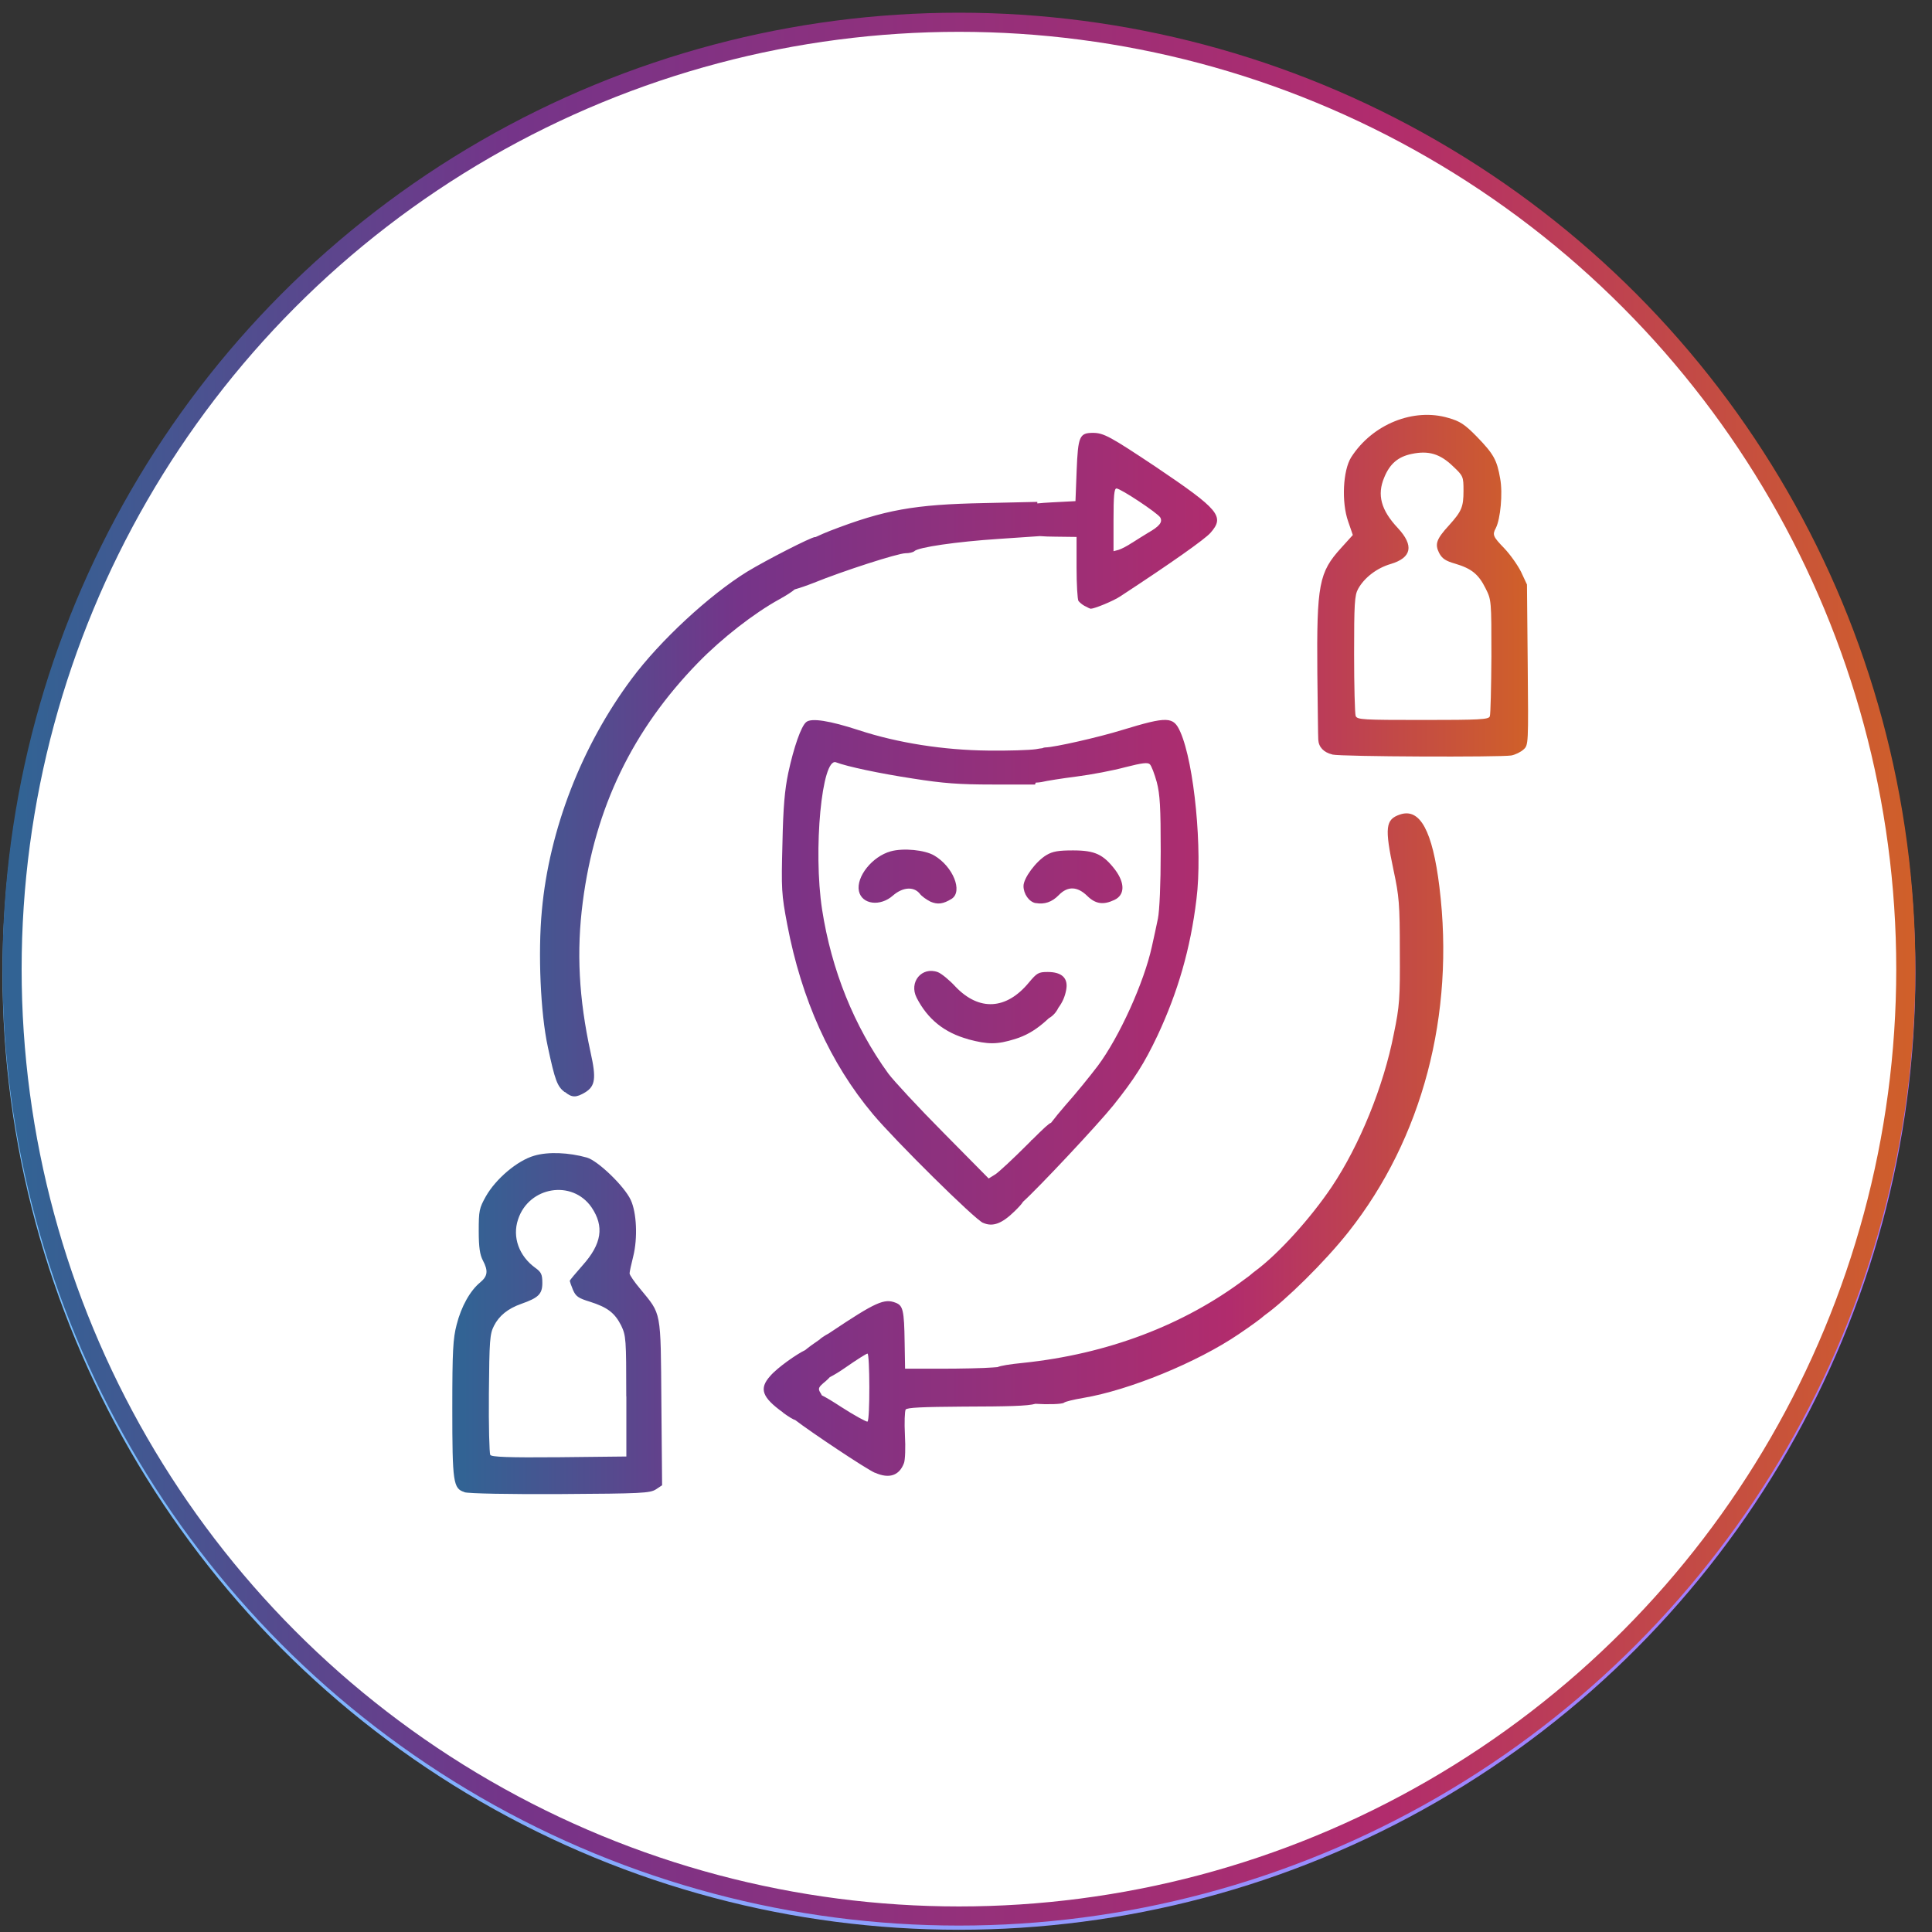 <svg xmlns="http://www.w3.org/2000/svg" width="101" height="101" viewBox="0 0 101 101" fill="none"><rect x="0" y="0" width="101" height="101" fill="#333333" stroke="none"/><circle cx="50.131" cy="50.883" r="49.5" fill="white" stroke="url(#paint0_linear_5001_2)"></circle><g clip-path="url(#clip0_5001_2)"><path d="M79.252 62.742H75.707C75.221 62.742 74.828 63.135 74.828 63.621C74.828 64.106 75.221 64.5 75.707 64.5H78.373V79.125H65.594L65.594 64.5H71.876C72.361 64.5 72.755 64.106 72.755 63.621C72.755 63.135 72.361 62.742 71.876 62.742H69.224V54.52C69.224 53.495 68.635 52.547 67.719 52.091L61.93 48.566V46.432C61.93 45.946 61.537 45.553 61.051 45.553C60.566 45.553 60.172 45.946 60.172 46.432V48.181H54.65V39.974C54.65 39.488 54.256 39.095 53.771 39.095H52.71C52.477 39.095 52.253 39.187 52.089 39.352L48.986 42.455C48.914 42.527 48.831 42.587 48.738 42.634L45.27 44.368V42.232L47.618 41.058C47.702 41.016 47.779 40.96 47.846 40.894L51.275 37.465C51.456 37.284 51.696 37.184 51.95 37.184L64.714 37.198C65.25 37.148 65.543 36.855 65.594 36.319V32.677C65.594 32.161 66.014 31.741 66.53 31.741C67.046 31.741 67.466 32.161 67.466 32.677V37.498C67.42 38.406 66.892 38.934 65.884 39.08H61.051C60.566 39.08 60.172 39.474 60.172 39.959V42.602C60.172 43.087 60.566 43.481 61.051 43.481C61.537 43.481 61.93 43.087 61.93 42.602V40.838H65.884C67.642 40.838 69.224 39.265 69.224 37.498V32.677C69.224 31.499 68.464 30.497 67.409 30.131V28.101H71.093V30.862C71.093 31.348 71.486 31.741 71.971 31.741H75.612C76.097 31.741 76.49 31.348 76.49 30.862V27.222C76.49 26.736 76.097 26.343 75.612 26.343H72.85V23.582C72.85 23.096 72.457 22.703 71.971 22.703H67.409V21.762C67.409 21.276 67.016 20.883 66.53 20.883C66.045 20.883 65.651 21.276 65.651 21.762V30.131C64.596 30.496 63.836 31.499 63.836 32.677V35.44L60.51 35.436C60.834 34.895 61.02 34.264 61.02 33.59V31.77C61.02 29.78 59.401 28.161 57.411 28.161C55.421 28.161 53.802 29.78 53.802 31.77V33.59C53.802 34.261 53.987 34.89 54.307 35.429L51.95 35.426C51.226 35.426 50.545 35.709 50.032 36.222L46.704 39.55L40.389 42.708L35.031 42.714C35.353 42.174 35.539 41.543 35.539 40.87V39.05C35.539 37.06 33.92 35.441 31.93 35.441C29.94 35.441 28.321 37.06 28.321 39.05V40.87C28.321 41.546 28.509 42.179 28.833 42.721L28.234 42.721C25.773 42.721 23.771 44.723 23.771 47.184V57.52C23.771 59.627 25.489 60.804 27.411 60.86V73.686H21.01C20.524 73.686 20.131 74.079 20.131 74.565V80.003C20.131 80.489 20.524 80.882 21.01 80.882L79.252 80.883C79.737 80.883 80.131 80.489 80.131 80.004V63.621C80.131 63.135 79.737 62.742 79.252 62.742ZM74.733 29.983H72.85V28.101H74.733V29.983ZM71.092 24.461V26.343H67.409V24.461H71.092ZM55.56 33.59V31.77C55.56 30.749 56.39 29.918 57.411 29.918C58.432 29.918 59.262 30.749 59.262 31.77V33.59C59.262 35.928 55.56 36.013 55.56 33.59ZM63.836 66.382H58.29V53.623L63.798 56.236L63.836 66.382ZM60.804 49.939C60.804 49.939 66.893 53.644 66.92 53.657C67.252 53.815 67.466 54.153 67.466 54.52V62.742H65.556V55.68C65.556 55.341 65.36 55.032 65.054 54.886L57.787 51.439C57.045 51.113 56.527 51.435 56.532 52.233V66.382H54.65V49.939H60.804ZM30.079 40.87V39.05C30.079 38.029 30.909 37.199 31.93 37.199C32.951 37.199 33.781 38.029 33.781 39.05V40.87C33.781 43.199 30.079 43.3 30.079 40.87ZM25.528 57.52V47.184C25.528 45.693 26.742 44.479 28.235 44.479L40.599 44.465C40.734 44.465 40.869 44.433 40.991 44.373L43.512 43.112V45.247L41.459 46.274C41.325 46.34 41.177 46.376 41.03 46.376H35.57C35.085 46.376 34.691 46.769 34.691 47.255V49.81C34.691 50.296 35.085 50.689 35.57 50.689C36.056 50.689 36.449 50.296 36.449 49.81V48.133H41.03C41.448 48.133 41.867 48.035 42.243 47.847L49.524 44.206C49.786 44.075 50.024 43.904 50.23 43.698L52.892 41.035L52.892 66.382H50.131C49.645 66.382 49.252 66.775 49.252 67.261V70.022H43.743V61.801C43.743 60.775 43.154 59.827 42.238 59.372L36.449 55.847V53.64C36.449 53.154 36.056 52.761 35.57 52.761C35.085 52.761 34.691 53.154 34.691 53.64V55.461H29.169V49.026C29.169 48.541 28.775 48.147 28.29 48.147C27.805 48.147 27.411 48.541 27.411 49.026V59.102C26.312 59.097 25.524 58.76 25.528 57.52ZM39.573 62.166L32.307 58.72C31.571 58.423 31.058 58.775 31.051 59.514V73.662H29.169L29.169 57.219H35.324C35.324 57.219 41.412 60.925 41.44 60.938C41.771 61.095 41.985 61.433 41.985 61.8V70.022H40.075V62.96C40.075 62.621 39.88 62.312 39.573 62.166ZM32.809 60.903L38.317 63.516V70.022H35.57C35.085 70.022 34.691 70.415 34.691 70.901V73.686H32.809V60.903H32.809ZM21.889 75.444H34.691V79.125H21.889V75.444ZM36.449 71.78H49.252V79.125H36.449V71.78ZM51.01 68.14H63.836V79.125H51.01V68.14Z" fill="url(#paint1_linear_5001_2)"></path></g><circle cx="50.131" cy="50.664" r="49.5" fill="white" stroke="url(#paint2_linear_5001_2)"></circle><path d="M27.927 60.418C28.659 60.2 29.734 60.249 30.683 60.515C31.261 60.684 32.633 62.004 32.971 62.725C33.284 63.392 33.342 64.722 33.105 65.675C33 66.085 32.913 66.496 32.913 66.569C32.913 66.652 33.163 67.02 33.467 67.378C34.589 68.746 34.537 68.442 34.575 73.326L34.613 77.646L34.286 77.863C33.973 78.057 33.563 78.081 29.3 78.106C26.636 78.12 24.507 78.081 24.275 78.009L24.285 78.004C23.693 77.82 23.645 77.529 23.645 73.617C23.645 70.609 23.683 69.975 23.871 69.254C24.112 68.296 24.584 67.465 25.1 67.044C25.495 66.715 25.533 66.439 25.244 65.893C25.09 65.603 25.027 65.216 25.027 64.359C25.027 63.295 25.052 63.165 25.398 62.546C25.919 61.627 27.045 60.67 27.927 60.418ZM73.189 42.58C74.234 42.227 74.889 43.427 75.25 46.377C76.069 53.037 74.359 59.519 70.491 64.408C69.23 66.001 67.185 67.996 66.12 68.753C65.936 68.92 65.468 69.266 64.764 69.742C62.572 71.232 59.016 72.679 56.632 73.08C56.141 73.162 55.678 73.273 55.62 73.331C55.523 73.409 54.757 73.429 54.13 73.387C53.731 73.503 52.722 73.528 50.331 73.534C48.221 73.549 47.417 73.583 47.345 73.689C47.297 73.772 47.273 74.367 47.307 75.02C47.345 75.672 47.32 76.324 47.258 76.484C47.017 77.137 46.487 77.321 45.75 76.992L45.745 76.997C45.26 76.785 42.361 74.846 41.579 74.241C41.448 74.198 41.238 74.07 40.938 73.854V73.844C39.831 73.046 39.671 72.596 40.264 71.934C40.647 71.488 41.665 70.779 42.093 70.58C42.269 70.432 42.516 70.253 42.853 70.023C42.892 69.976 42.989 69.908 43.159 69.801C43.216 69.767 43.27 69.737 43.322 69.71C43.358 69.686 43.396 69.661 43.434 69.636C45.783 68.065 46.227 67.871 46.819 68.103C47.205 68.248 47.268 68.49 47.292 70.173L47.315 71.552H49.185C50.21 71.552 51.438 71.527 51.897 71.488L52.148 71.469C52.316 71.395 52.756 71.321 53.491 71.247C57.889 70.788 61.873 69.279 65.076 66.87C65.166 66.8 65.248 66.739 65.316 66.692C65.443 66.584 65.567 66.482 65.674 66.405C66.854 65.52 68.506 63.697 69.614 62.053C71.074 59.876 72.335 56.781 72.865 54.048C73.169 52.582 73.193 52.185 73.179 49.719C73.179 47.253 73.141 46.851 72.852 45.497C72.379 43.258 72.427 42.837 73.189 42.58ZM30.924 63.116C29.912 61.651 27.648 62.028 27.084 63.745C26.771 64.674 27.133 65.665 27.99 66.284C28.294 66.502 28.352 66.624 28.352 67.073C28.352 67.653 28.144 67.847 27.253 68.161C26.54 68.413 26.087 68.79 25.822 69.313C25.606 69.738 25.582 70.062 25.558 72.843C25.543 74.536 25.582 75.973 25.63 76.06C25.704 76.166 26.558 76.204 29.227 76.18L32.744 76.142V72.998H32.739C32.739 69.99 32.725 69.83 32.475 69.298C32.137 68.63 31.752 68.34 30.837 68.05C30.235 67.866 30.104 67.774 29.955 67.436C29.859 67.209 29.787 66.988 29.786 66.962C29.786 66.923 30.09 66.565 30.451 66.154C31.463 65.028 31.598 64.113 30.924 63.116ZM45.351 70.763C45.288 70.763 44.773 71.092 44.204 71.488C43.885 71.709 43.614 71.877 43.38 71.993C43.331 72.05 43.258 72.124 43.159 72.209C42.788 72.513 42.749 72.582 42.884 72.804C42.919 72.859 42.945 72.904 42.959 72.942C43.204 73.064 43.532 73.262 43.963 73.544C44.675 74.003 45.302 74.342 45.351 74.318C45.486 74.236 45.471 70.763 45.351 70.763ZM58.66 38.164C61.044 37.439 61.343 37.449 61.704 38.261C62.436 39.915 62.871 44.438 62.548 47.006C62.235 49.608 61.569 51.876 60.515 54.13C59.816 55.605 59.31 56.394 58.212 57.773C57.344 58.847 54.277 62.11 53.484 62.823C53.407 62.947 53.273 63.093 53.048 63.315C52.383 63.967 51.901 64.151 51.4 63.929H51.392C50.968 63.76 46.791 59.625 45.635 58.246C43.404 55.586 41.902 52.258 41.155 48.331C40.852 46.745 40.842 46.478 40.904 44.099C40.943 42.179 41.025 41.284 41.208 40.408C41.497 39.064 41.883 37.956 42.148 37.748C42.413 37.521 43.376 37.676 44.902 38.174C46.935 38.841 49.334 39.214 51.647 39.238C52.706 39.253 53.829 39.215 54.151 39.166C54.298 39.14 54.407 39.122 54.487 39.115C54.545 39.089 54.601 39.073 54.652 39.073C55.1 39.073 57.446 38.541 58.66 38.164ZM43.708 39.853C42.961 39.562 42.504 44.457 42.976 47.543C43.467 50.711 44.648 53.652 46.435 56.118C46.71 56.491 48.001 57.884 49.31 59.204L51.685 61.608L52.037 61.39C52.221 61.268 52.976 60.567 53.698 59.842C53.77 59.77 53.839 59.703 53.903 59.639C53.903 59.635 53.906 59.632 53.905 59.629C53.899 59.611 53.919 59.598 53.956 59.587C54.565 58.982 54.827 58.734 54.947 58.697C55.154 58.426 55.425 58.094 55.702 57.776C56.222 57.196 56.979 56.263 57.389 55.722C58.511 54.222 59.811 51.359 60.221 49.468C60.317 49.033 60.462 48.379 60.534 48.017C60.616 47.606 60.679 46.241 60.679 44.51C60.679 42.189 60.64 41.521 60.472 40.883C60.351 40.448 60.197 40.037 60.11 39.954C60.004 39.848 59.715 39.881 58.824 40.108C58.198 40.278 57.056 40.496 56.295 40.593C55.534 40.69 54.706 40.82 54.45 40.883C54.358 40.901 54.252 40.91 54.145 40.914L54.108 41.013H51.906C50.139 41.013 49.305 40.951 47.716 40.699C45.967 40.433 44.272 40.07 43.708 39.853ZM57.138 22.629C57.701 22.629 58.063 22.837 60.39 24.385C63.761 26.658 64.036 26.997 63.279 27.858C62.99 28.186 61.256 29.416 58.573 31.171C58.202 31.422 57.211 31.823 57.023 31.823C56.984 31.823 56.839 31.751 56.709 31.679H56.704C56.569 31.606 56.43 31.485 56.377 31.412C56.329 31.338 56.28 30.555 56.28 29.681V28.07L55.173 28.056C54.884 28.056 54.593 28.044 54.353 28.026V28.027L52.22 28.172C50.018 28.317 47.995 28.608 47.798 28.816C47.726 28.878 47.523 28.922 47.34 28.922C46.944 28.922 44.089 29.841 42.514 30.48C42.153 30.622 41.798 30.741 41.547 30.812C41.386 30.948 41.115 31.123 40.75 31.325C39.411 32.06 37.739 33.367 36.511 34.624C33.067 38.155 31.102 42.232 30.466 47.151C30.129 49.738 30.259 52.195 30.875 55.02C31.178 56.374 31.116 56.776 30.601 57.1C30.119 57.39 29.902 57.39 29.531 57.085L29.521 57.095C29.127 56.79 29.015 56.48 28.64 54.734C28.254 52.959 28.12 49.811 28.327 47.601C28.712 43.369 30.408 38.992 33.023 35.485C34.507 33.488 37.084 31.108 39.055 29.889C40.066 29.275 42.41 28.076 42.609 28.075C42.617 28.075 42.624 28.078 42.631 28.078C42.927 27.942 43.192 27.826 43.39 27.751C46.246 26.648 47.798 26.372 51.435 26.3L54.228 26.237V26.318C54.43 26.297 54.684 26.278 54.994 26.262L56.223 26.198L56.285 24.588C56.357 22.813 56.43 22.629 57.138 22.629ZM47.923 52.166C47.499 51.344 48.188 50.513 49.031 50.822C49.215 50.895 49.634 51.233 49.956 51.586C51.184 52.867 52.605 52.795 53.785 51.368C54.209 50.861 54.291 50.813 54.773 50.813C55.519 50.813 55.856 51.141 55.736 51.755C55.671 52.103 55.547 52.392 55.326 52.689C55.233 52.894 55.051 53.11 54.832 53.229C54.74 53.314 54.642 53.404 54.532 53.496C54.06 53.893 53.607 54.149 53.062 54.318C52.123 54.609 51.656 54.609 50.62 54.333V54.328C49.377 53.99 48.501 53.288 47.923 52.166ZM46.565 44.505C47.229 44.321 48.346 44.433 48.838 44.723C49.825 45.303 50.345 46.599 49.753 46.986C49.305 47.262 49.021 47.301 48.631 47.132H48.636C48.443 47.035 48.178 46.856 48.072 46.706C47.759 46.334 47.19 46.377 46.685 46.813C46.02 47.407 45.056 47.286 44.902 46.585C44.748 45.835 45.601 44.771 46.565 44.505ZM56.098 44.457C57.244 44.457 57.678 44.665 58.299 45.473C58.819 46.174 58.804 46.788 58.261 47.044C57.683 47.32 57.272 47.263 56.839 46.837C56.319 46.329 55.813 46.314 55.346 46.798C54.994 47.16 54.599 47.291 54.142 47.209L54.147 47.214C53.795 47.151 53.506 46.73 53.506 46.319C53.506 45.908 54.156 45.027 54.71 44.698C55.038 44.505 55.337 44.457 56.098 44.457ZM70.636 23.906C71.744 22.175 73.901 21.304 75.727 21.851C76.319 22.02 76.57 22.18 77.196 22.818C78.087 23.737 78.256 24.042 78.425 25.019C78.569 25.783 78.439 27.137 78.198 27.607C78.006 27.959 78.054 28.056 78.632 28.655C78.935 28.97 79.331 29.526 79.514 29.889L79.826 30.557L79.865 34.755C79.904 38.898 79.903 38.953 79.648 39.18C79.504 39.315 79.215 39.455 79.008 39.494C78.406 39.591 70.12 39.558 69.652 39.446L69.647 39.441C69.2 39.335 68.935 39.054 68.916 38.667C68.902 38.52 68.891 36.973 68.867 35.209C68.829 30.542 68.95 29.922 70.11 28.646L70.722 27.969L70.481 27.268C70.12 26.252 70.207 24.584 70.636 23.906ZM75.963 24.38C75.289 23.727 74.686 23.544 73.81 23.728C73.087 23.873 72.653 24.25 72.364 24.961C71.979 25.87 72.196 26.668 73.077 27.607C73.93 28.525 73.8 29.154 72.707 29.483C71.984 29.691 71.32 30.199 70.997 30.789C70.814 31.118 70.789 31.578 70.789 34.189C70.789 35.857 70.828 37.309 70.871 37.43C70.953 37.623 71.234 37.638 74.388 37.638C77.35 37.638 77.822 37.613 77.88 37.453L77.885 37.443C77.923 37.335 77.957 35.929 77.967 34.315C77.967 31.388 77.967 31.364 77.663 30.76C77.292 30.01 76.917 29.719 76.074 29.468C75.568 29.323 75.389 29.202 75.231 28.902C75.004 28.443 75.086 28.186 75.761 27.451C76.411 26.726 76.508 26.508 76.508 25.652C76.508 24.917 76.493 24.878 75.963 24.38ZM58.366 25.536C58.246 25.536 58.212 25.933 58.212 27.181V28.816L58.486 28.743C58.631 28.695 58.944 28.535 59.171 28.38H59.176C59.402 28.235 59.788 27.993 60.028 27.848C60.621 27.509 60.789 27.292 60.654 27.05C60.519 26.822 58.583 25.536 58.366 25.536Z" fill="url(#paint3_linear_5001_2)"></path><defs><linearGradient id="paint0_linear_5001_2" x1="100.131" y1="13.978" x2="-2.81" y2="22.829" gradientUnits="userSpaceOnUse"><stop stop-color="#AC6FFE"></stop><stop offset="1" stop-color="#78C0FD"></stop></linearGradient><linearGradient id="paint1_linear_5001_2" x1="80.131" y1="28.74" x2="18.366" y2="34.051" gradientUnits="userSpaceOnUse"><stop stop-color="#AC6FFE"></stop><stop offset="1" stop-color="#78C0FD"></stop></linearGradient><linearGradient id="paint2_linear_5001_2" x1="100.131" y1="33.365" x2="1.12" y2="33.4" gradientUnits="userSpaceOnUse"><stop stop-color="#D06029"></stop><stop offset="0.28" stop-color="#B12C6D"></stop><stop offset="0.741" stop-color="#753489"></stop><stop offset="1" stop-color="#326394"></stop></linearGradient><linearGradient id="paint3_linear_5001_2" x1="79.884" y1="40.138" x2="24.201" y2="40.158" gradientUnits="userSpaceOnUse"><stop stop-color="#D06029"></stop><stop offset="0.28" stop-color="#B12C6D"></stop><stop offset="0.741" stop-color="#753489"></stop><stop offset="1" stop-color="#326394"></stop></linearGradient><clipPath id="clip0_5001_2"><rect width="60" height="60" fill="white" transform="translate(20.131 20.883)"></rect></clipPath></defs></svg>
